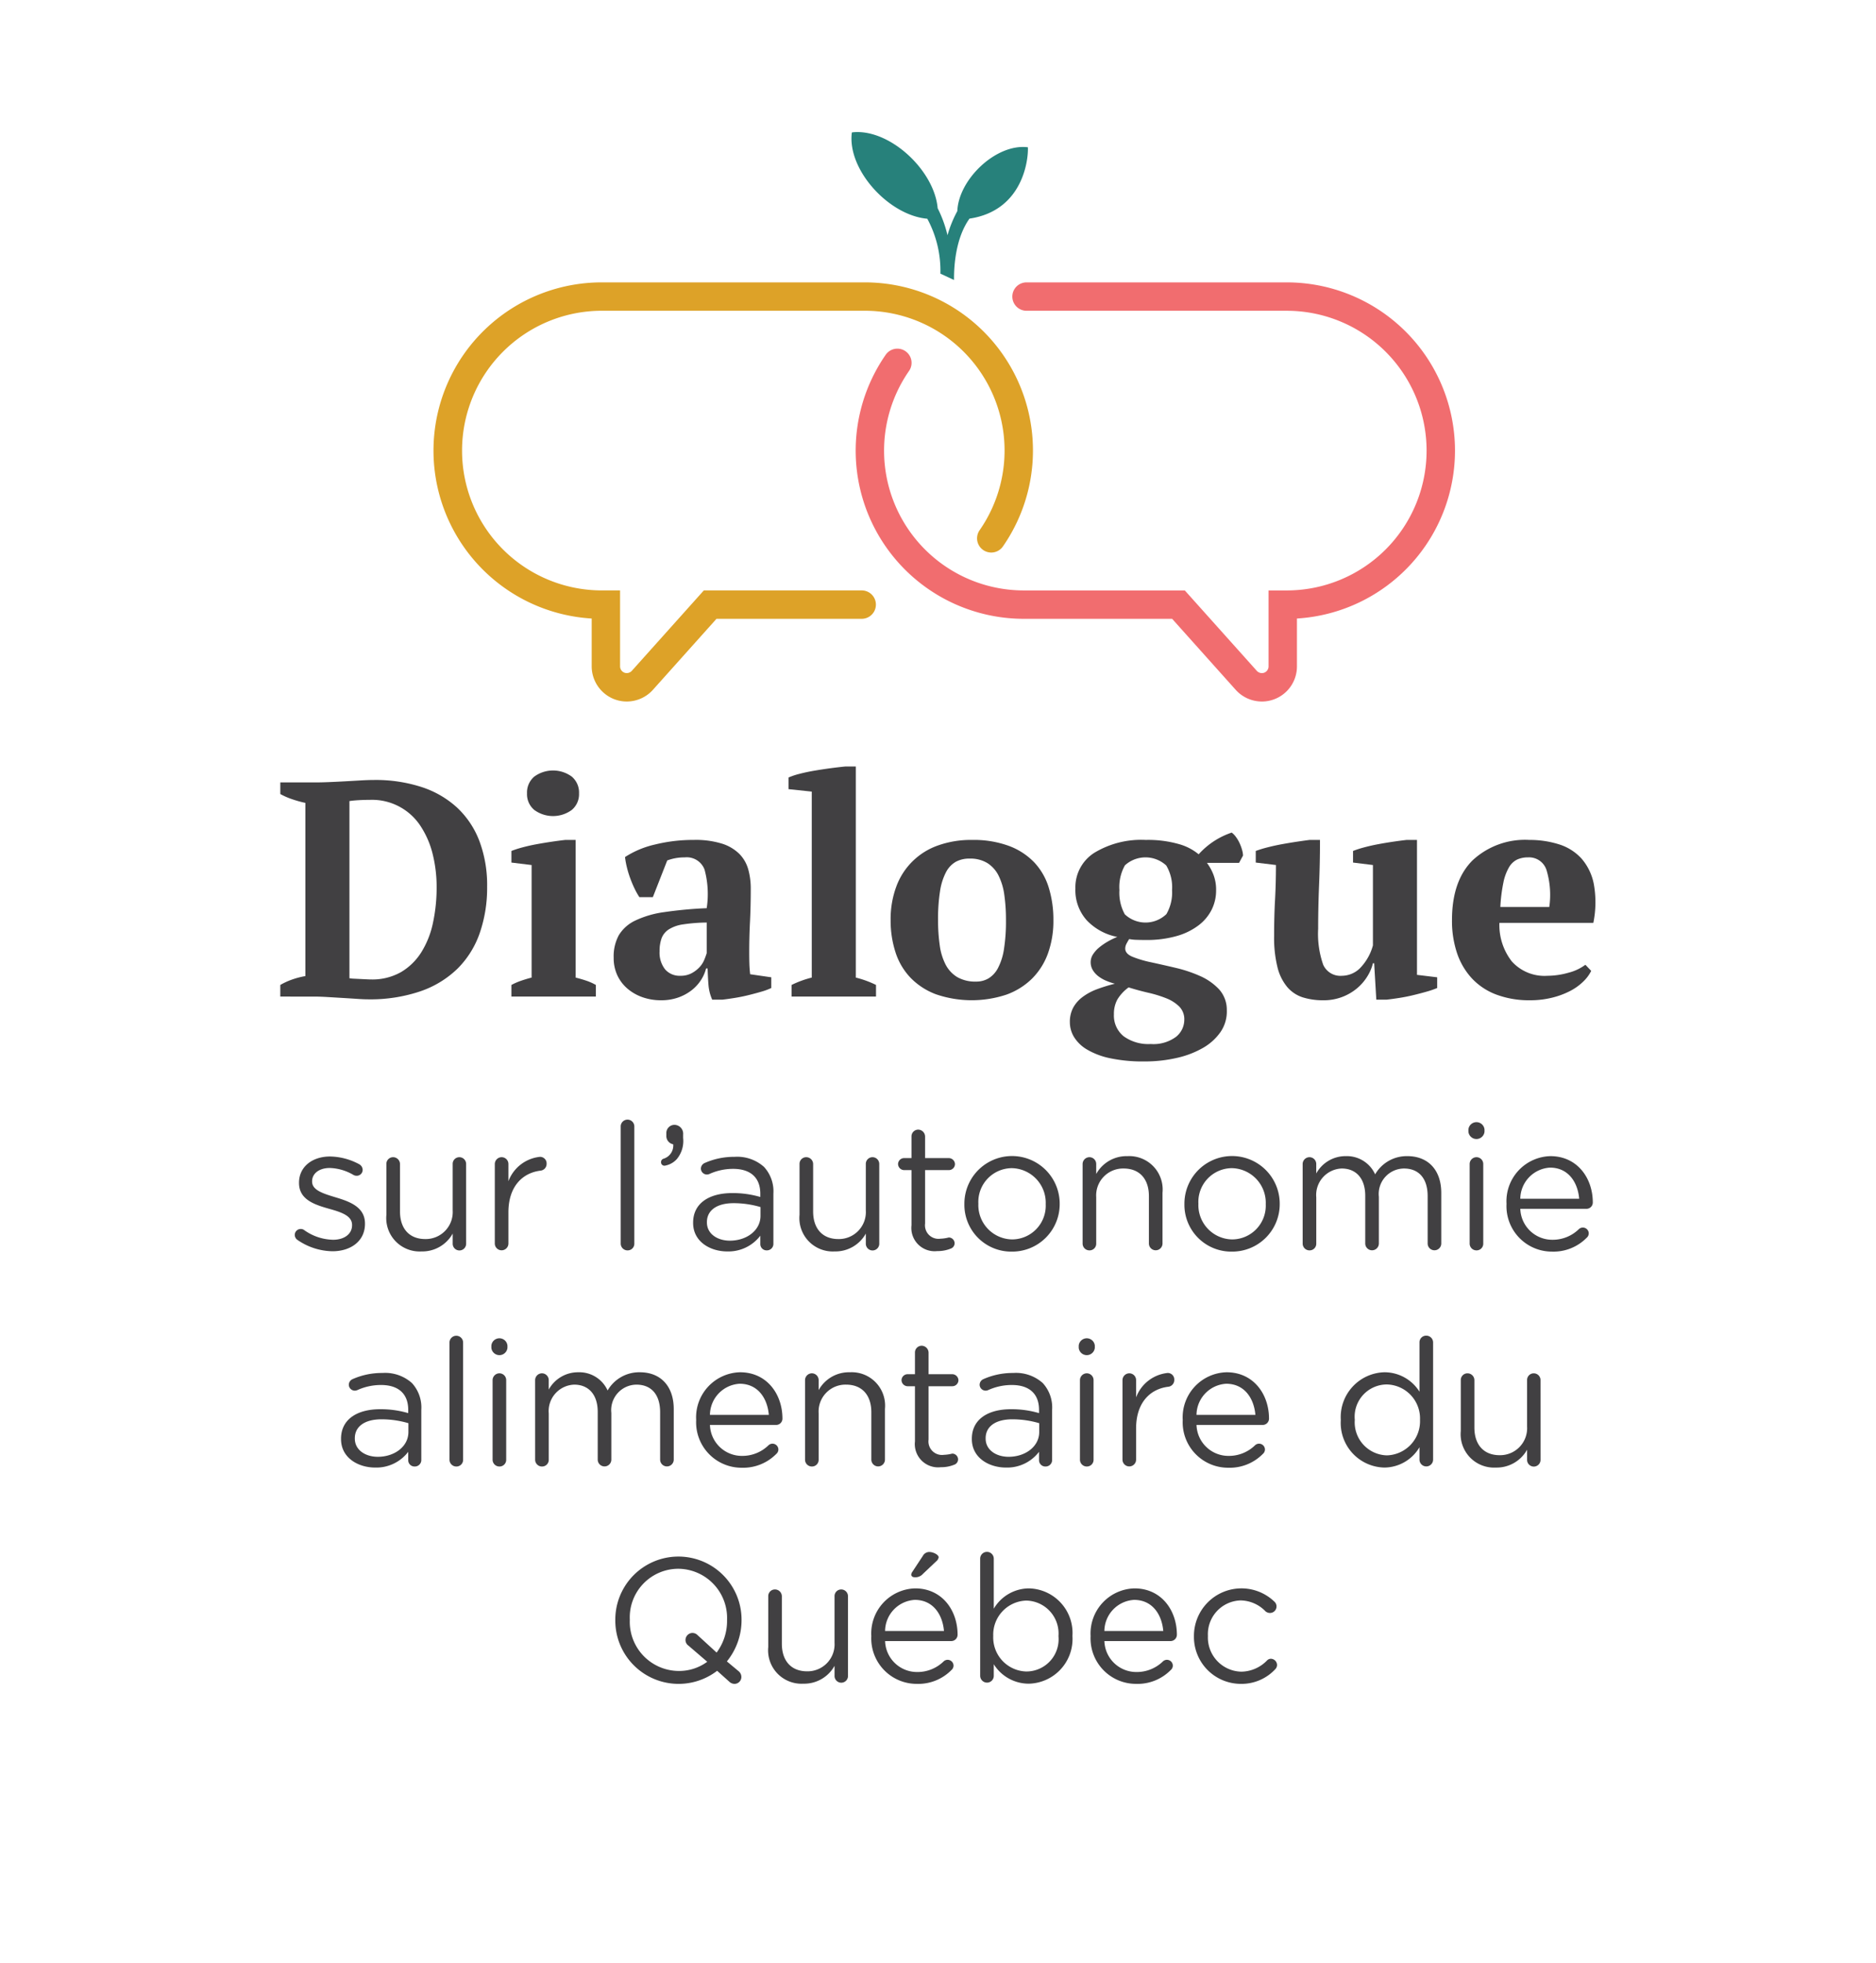 <?xml version="1.0" encoding="UTF-8"?>
<svg xmlns="http://www.w3.org/2000/svg" viewBox="0 0 206.698 216.285">
  <defs>
    <style>.cls-1{fill:#414042;}.cls-2{fill:#27817b;}.cls-3{fill:#dda228;}.cls-4{fill:#f16d6f;}.cls-5{fill:none;}</style>
  </defs>
  <g id="Layer_2" data-name="Layer 2">
    <g id="Layer_1-2" data-name="Layer 1">
      <path class="cls-1" d="M30.883,109.806v-1.281a7.481,7.481,0,0,1,1.281-.59,8.98,8.98,0,0,1,1.484-.388V88.467a12.713,12.713,0,0,1-1.5-.421,7.86,7.86,0,0,1-1.264-.556V86.209H34.793q.573,0,1.416-.034.843-.033,1.753-.084.91-.05,1.77-.101.86-.05,1.467-.05a16.438,16.438,0,0,1,5.242.775,10.672,10.672,0,0,1,3.911,2.259A9.816,9.816,0,0,1,52.812,92.647a13.787,13.787,0,0,1,.859,5.057,15.203,15.203,0,0,1-.809,5.09,10.277,10.277,0,0,1-2.427,3.91,10.932,10.932,0,0,1-4.096,2.512,17.154,17.154,0,0,1-5.815.893q-.438,0-1.18-.05-.742-.051-1.585-.101-.843-.051-1.685-.101t-1.483-.05ZM40.76,88.13q-.607,0-1.214.034-.607.034-1.045.101V107.783a2.77,2.77,0,0,0,.472.051q.337.017.691.034.354.017.691.034c.225.012.393.017.506.017a6.408,6.408,0,0,0,3.321-.809,6.631,6.631,0,0,0,2.241-2.191,9.963,9.963,0,0,0,1.281-3.236,18.476,18.476,0,0,0,.404-3.944,14.972,14.972,0,0,0-.421-3.573,9.923,9.923,0,0,0-1.298-3.068A6.379,6.379,0,0,0,40.76,88.13Z"></path>
      <path class="cls-1" d="M65.652,109.806h-9.304v-1.281a7.154,7.154,0,0,1,1.045-.457q.539-.187,1.18-.356V95.312l-2.225-.271V93.76a11.343,11.343,0,0,1,1.264-.405q.759-.202,1.601-.354.842-.152,1.652-.27.809-.118,1.416-.185h1.146V107.714q.674.169,1.214.355a5.947,5.947,0,0,1,1.011.456ZM58.067,87.422a2.296,2.296,0,0,1,.8-1.854,3.502,3.502,0,0,1,4.131,0,2.296,2.296,0,0,1,.8,1.854,2.256,2.256,0,0,1-.8,1.82,3.501,3.501,0,0,1-4.131,0A2.256,2.256,0,0,1,58.067,87.422Z"></path>
      <path class="cls-1" d="M82.55,104.918q0,.742.017,1.281.017.54.085,1.146l2.326.337v1.18a6.822,6.822,0,0,1-1.096.405q-.691.202-1.45.388-.759.186-1.5.303-.742.118-1.315.186H78.471a4.938,4.938,0,0,1-.405-1.551q-.067-.775-.101-1.888h-.169a4.288,4.288,0,0,1-.573,1.298,4.566,4.566,0,0,1-1.028,1.113,5.242,5.242,0,0,1-1.467.792,5.548,5.548,0,0,1-1.888.303,6.079,6.079,0,0,1-2.056-.337,5.186,5.186,0,0,1-1.652-.944,4.345,4.345,0,0,1-1.113-1.466,4.498,4.498,0,0,1-.404-1.938,4.879,4.879,0,0,1,.573-2.494,4.224,4.224,0,0,1,1.804-1.601,10.739,10.739,0,0,1,3.169-.927,45.335,45.335,0,0,1,4.703-.438,10.304,10.304,0,0,0-.236-4.248,2.09,2.09,0,0,0-2.191-1.348,5.316,5.316,0,0,0-1.921.337L71.931,98.85H70.448a7.729,7.729,0,0,1-.523-.927q-.253-.522-.472-1.113a11.169,11.169,0,0,1-.37-1.197,9.32,9.32,0,0,1-.219-1.18,10.228,10.228,0,0,1,3.304-1.382,17.589,17.589,0,0,1,4.281-.506,9.746,9.746,0,0,1,3.135.421,4.723,4.723,0,0,1,1.904,1.146,3.963,3.963,0,0,1,.961,1.702,7.837,7.837,0,0,1,.27,2.09q0,2.023-.084,3.658Q82.549,103.199,82.55,104.918Zm-7.584,2.596a2.543,2.543,0,0,0,1.214-.27,3.349,3.349,0,0,0,.859-.641,2.683,2.683,0,0,0,.54-.809,7.849,7.849,0,0,0,.286-.775v-3.371a18.742,18.742,0,0,0-2.596.202,4.018,4.018,0,0,0-1.585.556,2.014,2.014,0,0,0-.792.978,4.126,4.126,0,0,0-.219,1.433,2.964,2.964,0,0,0,.607,1.989A2.102,2.102,0,0,0,74.965,107.513Z"></path>
      <path class="cls-1" d="M96.519,109.806H87.215v-1.281a11.106,11.106,0,0,1,2.225-.812V87.221L86.878,86.95V85.669a7.535,7.535,0,0,1,1.214-.405q.775-.202,1.669-.354.893-.151,1.786-.27.893-.118,1.601-.186h1.146v23.259a11.086,11.086,0,0,1,2.225.81Z"></path>
      <path class="cls-1" d="M98.13,101.378a10.295,10.295,0,0,1,.624-3.691,7.54,7.54,0,0,1,4.601-4.534,10.797,10.797,0,0,1,3.742-.607,11.281,11.281,0,0,1,4.062.657,7.475,7.475,0,0,1,2.798,1.82,7.054,7.054,0,0,1,1.601,2.798,11.984,11.984,0,0,1,.506,3.556,10.557,10.557,0,0,1-.607,3.691,7.507,7.507,0,0,1-1.77,2.781,7.731,7.731,0,0,1-2.831,1.753,12.156,12.156,0,0,1-7.737-.051,7.645,7.645,0,0,1-2.798-1.82,7.276,7.276,0,0,1-1.652-2.798A11.279,11.279,0,0,1,98.13,101.378Zm5.225,0a19.227,19.227,0,0,0,.186,2.781,6.467,6.467,0,0,0,.657,2.141,3.485,3.485,0,0,0,1.281,1.365,3.992,3.992,0,0,0,2.09.489,2.626,2.626,0,0,0,1.348-.354,2.907,2.907,0,0,0,1.045-1.146,6.654,6.654,0,0,0,.657-2.09,19.567,19.567,0,0,0,.219-3.186,19.22,19.22,0,0,0-.186-2.798,6.762,6.762,0,0,0-.641-2.124,3.456,3.456,0,0,0-1.23-1.365,3.607,3.607,0,0,0-1.955-.489,3.087,3.087,0,0,0-1.517.354,2.81,2.81,0,0,0-1.079,1.146,6.639,6.639,0,0,0-.657,2.09A19.517,19.517,0,0,0,103.355,101.378Z"></path>
      <path class="cls-1" d="M126.237,92.546a12.35,12.35,0,0,1,3.641.455,5.86,5.86,0,0,1,2.191,1.129A8.52,8.52,0,0,1,135.71,91.737a2.212,2.212,0,0,1,.472.489,3.886,3.886,0,0,1,.404.691,4.947,4.947,0,0,1,.27.742,2.43,2.43,0,0,1,.101.607l-.438.809h-3.54a5.409,5.409,0,0,1,.691,1.23,4.62,4.62,0,0,1,.32,1.804,4.746,4.746,0,0,1-.472,2.09,4.964,4.964,0,0,1-1.433,1.736,7.196,7.196,0,0,1-2.427,1.197,11.978,11.978,0,0,1-3.422.438q-.573,0-1.028-.017a4.963,4.963,0,0,1-.792-.084q-.135.202-.286.489a1.189,1.189,0,0,0-.152.556q0,.574.809.91a12.068,12.068,0,0,0,2.056.607q1.247.27,2.68.607a15.031,15.031,0,0,1,2.68.893,6.445,6.445,0,0,1,2.09,1.45,3.353,3.353,0,0,1,.877,2.309,3.988,3.988,0,0,1-.674,2.393,5.927,5.927,0,0,1-1.939,1.77,10.258,10.258,0,0,1-2.899,1.112,15.7,15.7,0,0,1-3.556.388,17.475,17.475,0,0,1-3.792-.354,8.315,8.315,0,0,1-2.545-.961,4.134,4.134,0,0,1-1.432-1.382,3.153,3.153,0,0,1-.455-1.618,3.308,3.308,0,0,1,.37-1.618,3.698,3.698,0,0,1,1.045-1.18,6.31,6.31,0,0,1,1.568-.843,18.016,18.016,0,0,1,1.972-.607,7.139,7.139,0,0,1-.977-.337,3.844,3.844,0,0,1-.843-.489,2.456,2.456,0,0,1-.607-.674,1.681,1.681,0,0,1-.236-.893,1.576,1.576,0,0,1,.27-.86,3.256,3.256,0,0,1,.708-.775,6.929,6.929,0,0,1,.944-.641,8.348,8.348,0,0,1,1.012-.489,6.261,6.261,0,0,1-3.371-1.837,4.973,4.973,0,0,1-1.247-3.489,4.503,4.503,0,0,1,2.09-3.944A9.963,9.963,0,0,1,126.237,92.546ZM130.485,112.368a1.982,1.982,0,0,0-.557-1.466,4.239,4.239,0,0,0-1.432-.91,13.236,13.236,0,0,0-1.972-.607q-1.096-.253-2.174-.59a4.54,4.54,0,0,0-1.247,1.349,3.302,3.302,0,0,0-.371,1.618,2.927,2.927,0,0,0,1.062,2.41,4.625,4.625,0,0,0,2.984.86,4.182,4.182,0,0,0,2.798-.792A2.41,2.41,0,0,0,130.485,112.368Zm-7.147-14.293a4.924,4.924,0,0,0,.59,2.663,3.319,3.319,0,0,0,4.585-.017,4.727,4.727,0,0,0,.624-2.646,4.675,4.675,0,0,0-.641-2.714,3.369,3.369,0,0,0-4.551-.017A4.867,4.867,0,0,0,123.338,98.074Z"></path>
      <path class="cls-1" d="M140.382,103.115q0-2.129.101-3.953.101-1.824.101-3.852l-2.225-.27V93.76a12.99,12.99,0,0,1,1.331-.405q.792-.202,1.635-.354t1.635-.27q.791-.118,1.331-.185h1.146q0,2.528-.101,4.972-.101,2.445-.101,4.804a10.296,10.296,0,0,0,.556,3.978,2.072,2.072,0,0,0,2.073,1.214,2.862,2.862,0,0,0,1.938-.794,5.741,5.741,0,0,0,1.467-2.552V95.311l-2.191-.27V93.76a11.343,11.343,0,0,1,1.264-.405q.759-.202,1.585-.354.825-.152,1.635-.27.809-.118,1.416-.185h1.146v14.866l2.225.27v1.18a10.111,10.111,0,0,1-1.18.405q-.708.202-1.484.388-.775.186-1.534.303-.758.118-1.365.186H151.642l-.236-4.012h-.135a5.048,5.048,0,0,1-.607,1.433,5.401,5.401,0,0,1-1.129,1.315,5.678,5.678,0,0,1-3.725,1.332,7.423,7.423,0,0,1-2.275-.321,3.757,3.757,0,0,1-1.702-1.132,5.415,5.415,0,0,1-1.079-2.179A13.515,13.515,0,0,1,140.382,103.115Z"></path>
      <path class="cls-1" d="M175.319,106.974a4.237,4.237,0,0,1-.86,1.163,5.996,5.996,0,0,1-1.449,1.045,8.926,8.926,0,0,1-1.989.742,9.93,9.93,0,0,1-2.444.287,10.267,10.267,0,0,1-3.708-.624,7.087,7.087,0,0,1-2.697-1.787,7.716,7.716,0,0,1-1.635-2.781,11.152,11.152,0,0,1-.557-3.641q0-4.315,2.259-6.574a8.474,8.474,0,0,1,6.27-2.258,10.682,10.682,0,0,1,3.219.472,5.619,5.619,0,0,1,2.495,1.551,5.997,5.997,0,0,1,1.382,2.832,11.251,11.251,0,0,1-.051,4.281h-10.349a6.516,6.516,0,0,0,1.366,4.248,4.837,4.837,0,0,0,3.927,1.585,8.502,8.502,0,0,0,2.309-.337,5.27,5.27,0,0,0,1.871-.877ZM168.356,94.468a2.85,2.85,0,0,0-1.189.236,2.123,2.123,0,0,0-.905.859,5.472,5.472,0,0,0-.619,1.686,17.834,17.834,0,0,0-.335,2.68h5.394a9.494,9.494,0,0,0-.301-4.045A2.016,2.016,0,0,0,168.356,94.468Z"></path>
      <path class="cls-1" d="M32.751,136.601a.677.677,0,0,1-.273-.545.653.653,0,0,1,.662-.643.598.598,0,0,1,.37.117,5.659,5.659,0,0,0,3.195,1.071c1.208,0,2.085-.623,2.085-1.597v-.039c0-1.013-1.188-1.403-2.513-1.773-1.578-.448-3.331-.994-3.331-2.844v-.039c0-1.734,1.442-2.883,3.429-2.883a7.012,7.012,0,0,1,3.214.857.728.728,0,0,1,.37.623.653.653,0,0,1-.662.643.751.751,0,0,1-.331-.078,5.45,5.45,0,0,0-2.63-.779c-1.188,0-1.948.623-1.948,1.461v.039c0,.955,1.247,1.325,2.591,1.734,1.559.467,3.234,1.071,3.234,2.883v.039c0,1.909-1.578,3.019-3.584,3.019A6.968,6.968,0,0,1,32.751,136.601Z"></path>
      <path class="cls-1" d="M51.359,137.01a.741.741,0,1,1-1.481,0v-1.091a3.836,3.836,0,0,1-3.448,1.968,3.679,3.679,0,0,1-3.857-4.033v-5.591a.733.733,0,0,1,.74-.76.76.76,0,0,1,.759.76v5.221c0,1.87,1.013,3.039,2.786,3.039a2.974,2.974,0,0,0,3.019-3.156v-5.104a.733.733,0,0,1,.74-.76.745.745,0,0,1,.74.76Z"></path>
      <path class="cls-1" d="M54.518,128.263a.757.757,0,0,1,.74-.76.749.749,0,0,1,.759.76v1.89a4.171,4.171,0,0,1,3.468-2.689.721.721,0,0,1,.74.76.744.744,0,0,1-.663.76c-1.948.234-3.545,1.695-3.545,4.598v3.429a.75.75,0,1,1-1.5,0Z"></path>
      <path class="cls-1" d="M68.39,124.114a.75.75,0,1,1,1.5,0v12.897a.733.733,0,0,1-.74.76.749.749,0,0,1-.759-.76Z"></path>
      <path class="cls-1" d="M73.085,127.679a1.522,1.522,0,0,0,1.091-1.597.926.926,0,0,1-.759-.915v-.312a.898.898,0,0,1,.896-.916.976.976,0,0,1,.955,1.072v.37a3.123,3.123,0,0,1-.701,2.338,2.313,2.313,0,0,1-1.324.721.374.374,0,0,1-.409-.39A.381.381,0,0,1,73.085,127.679Z"></path>
      <path class="cls-1" d="M76.368,134.75v-.039c0-2.124,1.754-3.253,4.305-3.253a10.69,10.69,0,0,1,3.098.429v-.351c0-1.812-1.11-2.747-3-2.747a6.291,6.291,0,0,0-2.611.565.759.759,0,0,1-.273.058.666.666,0,0,1-.662-.643.687.687,0,0,1,.409-.623,7.942,7.942,0,0,1,3.292-.682,4.42,4.42,0,0,1,3.254,1.11,3.976,3.976,0,0,1,1.033,2.942v5.513a.712.712,0,0,1-.721.74.691.691,0,0,1-.721-.701V136.153a4.414,4.414,0,0,1-3.643,1.734C78.258,137.887,76.368,136.815,76.368,134.75Zm7.423-.779v-.974a10.519,10.519,0,0,0-2.961-.428c-1.889,0-2.942.818-2.942,2.085v.039c0,1.266,1.169,2.007,2.533,2.007C82.271,136.698,83.791,135.568,83.791,133.971Z"></path>
      <path class="cls-1" d="M96.878,137.01a.741.741,0,1,1-1.481,0v-1.091a3.836,3.836,0,0,1-3.448,1.968,3.679,3.679,0,0,1-3.857-4.033v-5.591a.733.733,0,0,1,.74-.76.76.76,0,0,1,.759.76v5.221c0,1.87,1.013,3.039,2.786,3.039a2.974,2.974,0,0,0,3.019-3.156v-5.104a.733.733,0,0,1,.74-.76.745.745,0,0,1,.74.76Z"></path>
      <path class="cls-1" d="M100.428,135.004v-6.078H99.61a.683.683,0,0,1-.662-.662.669.669,0,0,1,.662-.662h.818v-2.377a.744.744,0,0,1,.74-.76.773.773,0,0,1,.759.76v2.377h2.61a.687.687,0,0,1,.682.662.674.674,0,0,1-.682.662h-2.61v5.883a1.49,1.49,0,0,0,1.695,1.675,4.242,4.242,0,0,0,.915-.136.649.649,0,0,1,.643.643.626.626,0,0,1-.429.584,3.787,3.787,0,0,1-1.48.273A2.564,2.564,0,0,1,100.428,135.004Z"></path>
      <path class="cls-1" d="M106.256,132.685v-.039a5.25,5.25,0,0,1,10.501-.039v.039a5.23,5.23,0,0,1-5.279,5.26A5.16,5.16,0,0,1,106.256,132.685Zm8.962,0v-.039a3.812,3.812,0,0,0-3.74-3.935,3.717,3.717,0,0,0-3.682,3.896v.039a3.779,3.779,0,0,0,3.721,3.916A3.716,3.716,0,0,0,115.217,132.685Z"></path>
      <path class="cls-1" d="M119.282,128.263a.757.757,0,0,1,.74-.76.749.749,0,0,1,.759.76v1.091a3.814,3.814,0,0,1,3.448-1.967,3.679,3.679,0,0,1,3.857,4.032v5.591a.75.75,0,1,1-1.5,0v-5.221c0-1.87-1.013-3.039-2.786-3.039a2.963,2.963,0,0,0-3.019,3.156v5.104a.733.733,0,0,1-.74.76.749.749,0,0,1-.759-.76Z"></path>
      <path class="cls-1" d="M130.499,132.685v-.039a5.25,5.25,0,0,1,10.501-.039v.039a5.23,5.23,0,0,1-5.279,5.26A5.16,5.16,0,0,1,130.499,132.685Zm8.962,0v-.039a3.812,3.812,0,0,0-3.74-3.935,3.717,3.717,0,0,0-3.682,3.896v.039a3.779,3.779,0,0,0,3.721,3.916A3.716,3.716,0,0,0,139.46,132.685Z"></path>
      <path class="cls-1" d="M143.526,128.263a.757.757,0,0,1,.74-.76.749.749,0,0,1,.759.76v1.032a3.679,3.679,0,0,1,3.254-1.909,3.421,3.421,0,0,1,3.234,2.007,4.014,4.014,0,0,1,3.546-2.007c2.318,0,3.74,1.558,3.74,4.052v5.572a.75.75,0,1,1-1.5,0v-5.221c0-1.948-.974-3.039-2.61-3.039a2.806,2.806,0,0,0-2.766,3.117v5.143a.75.75,0,1,1-1.5,0v-5.26c0-1.889-.994-3-2.591-3a2.919,2.919,0,0,0-2.805,3.175v5.085a.733.733,0,0,1-.74.76.749.749,0,0,1-.759-.76Z"></path>
      <path class="cls-1" d="M161.79,124.445a.891.891,0,0,1,1.773,0v.253a.891.891,0,0,1-1.773,0Zm.136,3.818a.757.757,0,0,1,.74-.76.749.749,0,0,1,.759.76v8.747a.733.733,0,0,1-.74.76.749.749,0,0,1-.759-.76Z"></path>
      <path class="cls-1" d="M171.014,137.906a5.006,5.006,0,0,1-5.026-5.241V132.627a4.968,4.968,0,0,1,4.832-5.24c2.98,0,4.675,2.435,4.675,5.104a.698.698,0,0,1-.701.701h-7.286a3.518,3.518,0,0,0,3.546,3.409,4.116,4.116,0,0,0,2.903-1.169.648.648,0,0,1,1.091.468.646.646,0,0,1-.234.487A5.121,5.121,0,0,1,171.014,137.906Zm2.981-5.825c-.156-1.831-1.208-3.429-3.215-3.429a3.472,3.472,0,0,0-3.273,3.429Z"></path>
      <path class="cls-1" d="M37.575,158.564v-.039c0-2.124,1.754-3.253,4.305-3.253a10.69,10.69,0,0,1,3.098.429v-.351c0-1.812-1.11-2.747-3-2.747a6.291,6.291,0,0,0-2.611.565.759.759,0,0,1-.273.058.666.666,0,0,1-.662-.643.687.687,0,0,1,.409-.623,7.942,7.942,0,0,1,3.292-.682,4.42,4.42,0,0,1,3.254,1.11,3.976,3.976,0,0,1,1.033,2.942v5.513a.712.712,0,0,1-.721.74.691.691,0,0,1-.721-.701v-.916a4.414,4.414,0,0,1-3.643,1.734C39.465,161.7,37.575,160.629,37.575,158.564Zm7.423-.779v-.974a10.518,10.518,0,0,0-2.961-.428c-1.889,0-2.942.818-2.942,2.085v.039c0,1.266,1.169,2.007,2.533,2.007C43.478,160.512,44.998,159.382,44.998,157.784Z"></path>
      <path class="cls-1" d="M49.525,147.927a.75.75,0,1,1,1.5,0v12.897a.733.733,0,0,1-.74.76.749.749,0,0,1-.759-.76Z"></path>
      <path class="cls-1" d="M54.138,148.258a.891.891,0,0,1,1.773,0v.253a.891.891,0,0,1-1.773,0Zm.136,3.818a.757.757,0,0,1,.74-.76.749.749,0,0,1,.759.76v8.747a.733.733,0,0,1-.74.76.749.749,0,0,1-.759-.76Z"></path>
      <path class="cls-1" d="M58.96,152.076a.757.757,0,0,1,.74-.76.749.749,0,0,1,.759.76V153.109a3.679,3.679,0,0,1,3.254-1.909,3.421,3.421,0,0,1,3.234,2.007,4.014,4.014,0,0,1,3.546-2.007c2.318,0,3.74,1.558,3.74,4.052v5.572a.75.75,0,1,1-1.5,0v-5.221c0-1.948-.974-3.039-2.61-3.039a2.806,2.806,0,0,0-2.766,3.117v5.143a.75.75,0,1,1-1.5,0v-5.26c0-1.889-.994-3-2.591-3a2.919,2.919,0,0,0-2.805,3.175v5.085a.733.733,0,0,1-.74.76.749.749,0,0,1-.759-.76Z"></path>
      <path class="cls-1" d="M81.729,161.72a5.006,5.006,0,0,1-5.026-5.241v-.039a4.968,4.968,0,0,1,4.832-5.24c2.98,0,4.675,2.435,4.675,5.104a.698.698,0,0,1-.701.701H78.223a3.518,3.518,0,0,0,3.546,3.409,4.116,4.116,0,0,0,2.903-1.169.648.648,0,0,1,1.091.468.646.646,0,0,1-.234.487A5.121,5.121,0,0,1,81.729,161.72Zm2.981-5.825c-.156-1.831-1.208-3.429-3.215-3.429a3.472,3.472,0,0,0-3.273,3.429Z"></path>
      <path class="cls-1" d="M88.7,152.076a.757.757,0,0,1,.74-.76.749.749,0,0,1,.759.76v1.091a3.814,3.814,0,0,1,3.448-1.967,3.679,3.679,0,0,1,3.857,4.032v5.591a.75.75,0,1,1-1.5,0v-5.221c0-1.87-1.013-3.039-2.786-3.039a2.963,2.963,0,0,0-3.019,3.156v5.104a.733.733,0,0,1-.74.76.749.749,0,0,1-.759-.76Z"></path>
      <path class="cls-1" d="M100.81,158.817v-6.078h-.818a.683.683,0,0,1-.662-.662.669.669,0,0,1,.662-.663h.818v-2.377a.744.744,0,0,1,.74-.76.773.773,0,0,1,.759.76V151.414h2.61a.687.687,0,0,1,.682.663.674.674,0,0,1-.682.662h-2.61v5.883a1.49,1.49,0,0,0,1.695,1.675,4.242,4.242,0,0,0,.915-.136.649.649,0,0,1,.643.643.626.626,0,0,1-.429.584,3.787,3.787,0,0,1-1.48.273A2.564,2.564,0,0,1,100.81,158.817Z"></path>
      <path class="cls-1" d="M107.078,158.564v-.039c0-2.124,1.754-3.253,4.305-3.253a10.69,10.69,0,0,1,3.098.429v-.351c0-1.812-1.11-2.747-3-2.747a6.291,6.291,0,0,0-2.611.565.759.759,0,0,1-.273.058.666.666,0,0,1-.662-.643.687.687,0,0,1,.409-.623,7.942,7.942,0,0,1,3.292-.682,4.42,4.42,0,0,1,3.254,1.11,3.976,3.976,0,0,1,1.033,2.942v5.513a.712.712,0,0,1-.721.74.691.691,0,0,1-.721-.701v-.916a4.414,4.414,0,0,1-3.643,1.734C108.968,161.7,107.078,160.629,107.078,158.564Zm7.423-.779v-.974a10.519,10.519,0,0,0-2.961-.428c-1.889,0-2.942.818-2.942,2.085v.039c0,1.266,1.169,2.007,2.533,2.007C112.981,160.512,114.501,159.382,114.501,157.784Z"></path>
      <path class="cls-1" d="M118.854,148.258a.891.891,0,0,1,1.773,0v.253a.891.891,0,0,1-1.773,0Zm.136,3.818a.757.757,0,0,1,.74-.76.749.749,0,0,1,.759.76v8.747a.733.733,0,0,1-.74.76.749.749,0,0,1-.759-.76Z"></path>
      <path class="cls-1" d="M123.676,152.076a.757.757,0,0,1,.74-.76.749.749,0,0,1,.759.76v1.89a4.171,4.171,0,0,1,3.468-2.689.721.721,0,0,1,.74.76.744.744,0,0,1-.663.76c-1.948.234-3.545,1.695-3.545,4.598v3.429a.75.75,0,1,1-1.5,0Z"></path>
      <path class="cls-1" d="M135.338,161.72a5.006,5.006,0,0,1-5.026-5.241v-.039a4.968,4.968,0,0,1,4.832-5.24c2.98,0,4.675,2.435,4.675,5.104a.698.698,0,0,1-.701.701h-7.286a3.518,3.518,0,0,0,3.546,3.409,4.116,4.116,0,0,0,2.903-1.169.648.648,0,0,1,1.091.468.646.646,0,0,1-.234.487A5.121,5.121,0,0,1,135.338,161.72Zm2.981-5.825c-.156-1.831-1.208-3.429-3.215-3.429a3.472,3.472,0,0,0-3.273,3.429Z"></path>
      <path class="cls-1" d="M157.899,160.824a.75.75,0,1,1-1.5,0v-1.364a4.529,4.529,0,0,1-3.858,2.24,4.913,4.913,0,0,1-4.812-5.221v-.039a4.942,4.942,0,0,1,4.812-5.24,4.544,4.544,0,0,1,3.858,2.143V147.927a.732.732,0,0,1,.74-.76.749.749,0,0,1,.76.76Zm-8.63-4.403v.039a3.638,3.638,0,0,0,3.545,3.896,3.761,3.761,0,0,0,3.643-3.896v-.039a3.743,3.743,0,0,0-3.643-3.877A3.554,3.554,0,0,0,149.269,156.421Z"></path>
      <path class="cls-1" d="M169.736,160.824a.741.741,0,1,1-1.481,0v-1.091a3.836,3.836,0,0,1-3.448,1.968,3.679,3.679,0,0,1-3.857-4.033v-5.591a.733.733,0,0,1,.74-.76.76.76,0,0,1,.759.76v5.221c0,1.87,1.013,3.039,2.786,3.039a2.974,2.974,0,0,0,3.019-3.156v-5.104a.733.733,0,0,1,.74-.76.745.745,0,0,1,.74.76Z"></path>
      <path class="cls-1" d="M67.794,178.52v-.039a6.955,6.955,0,1,1,13.91-.039v.039a7.209,7.209,0,0,1-1.617,4.578l1.285,1.072a.822.822,0,0,1,.312.643.76.76,0,0,1-.759.76.844.844,0,0,1-.585-.253l-1.325-1.188a6.975,6.975,0,0,1-11.221-5.571Zm7.734,2.182a.777.777,0,0,1,.759-.779.81.81,0,0,1,.585.253l2.085,1.909a5.824,5.824,0,0,0,1.15-3.565v-.039a5.422,5.422,0,0,0-5.377-5.63,5.357,5.357,0,0,0-5.338,5.591v.039a5.422,5.422,0,0,0,5.377,5.63,5.221,5.221,0,0,0,3.156-1.013l-2.065-1.773A.751.751,0,0,1,75.528,180.702Z"></path>
      <path class="cls-1" d="M93.432,184.637a.741.741,0,1,1-1.481,0V183.546a3.836,3.836,0,0,1-3.448,1.968,3.679,3.679,0,0,1-3.857-4.033v-5.591a.733.733,0,0,1,.74-.76.76.76,0,0,1,.759.76v5.221c0,1.87,1.013,3.039,2.786,3.039a2.974,2.974,0,0,0,3.019-3.156v-5.104a.733.733,0,0,1,.74-.76.745.745,0,0,1,.74.76Z"></path>
      <path class="cls-1" d="M101.026,185.533a5.006,5.006,0,0,1-5.026-5.241v-.039a4.968,4.968,0,0,1,4.832-5.24c2.98,0,4.675,2.435,4.675,5.104a.698.698,0,0,1-.701.701H97.52a3.518,3.518,0,0,0,3.546,3.409,4.116,4.116,0,0,0,2.903-1.169.648.648,0,0,1,1.091.468.646.646,0,0,1-.234.487A5.121,5.121,0,0,1,101.026,185.533Zm2.981-5.825c-.156-1.831-1.208-3.429-3.215-3.429a3.472,3.472,0,0,0-3.273,3.429Zm-3.604-6.195a.524.524,0,0,1,.097-.292l1.169-1.773a.827.827,0,0,1,.701-.448c.468,0,1.052.312,1.052.585a.705.705,0,0,1-.273.448l-1.461,1.383a1.102,1.102,0,0,1-.915.37C100.559,173.786,100.403,173.669,100.403,173.513Z"></path>
      <path class="cls-1" d="M107.994,171.74a.75.75,0,1,1,1.5,0v5.513a4.528,4.528,0,0,1,3.857-2.24,4.912,4.912,0,0,1,4.812,5.221v.039a4.931,4.931,0,0,1-4.812,5.24,4.543,4.543,0,0,1-3.857-2.143V184.637a.744.744,0,0,1-.74.76.761.761,0,0,1-.759-.76Zm8.63,8.552v-.039a3.627,3.627,0,0,0-3.546-3.896,3.755,3.755,0,0,0-3.643,3.877v.039a3.748,3.748,0,0,0,3.643,3.896A3.554,3.554,0,0,0,116.624,180.292Z"></path>
      <path class="cls-1" d="M125.188,185.533a5.006,5.006,0,0,1-5.026-5.241v-.039a4.968,4.968,0,0,1,4.832-5.24c2.98,0,4.675,2.435,4.675,5.104a.698.698,0,0,1-.701.701h-7.286a3.518,3.518,0,0,0,3.546,3.409,4.116,4.116,0,0,0,2.903-1.169.648.648,0,0,1,1.091.468.646.646,0,0,1-.234.487A5.121,5.121,0,0,1,125.188,185.533Zm2.981-5.825c-.156-1.831-1.208-3.429-3.215-3.429a3.472,3.472,0,0,0-3.273,3.429Z"></path>
      <path class="cls-1" d="M131.549,180.312v-.039a5.235,5.235,0,0,1,8.864-3.799.704.704,0,0,1,.234.526.719.719,0,0,1-.721.721.777.777,0,0,1-.487-.175,3.882,3.882,0,0,0-2.747-1.208,3.717,3.717,0,0,0-3.604,3.896v.039a3.763,3.763,0,0,0,3.702,3.916,4.023,4.023,0,0,0,2.805-1.227.595.595,0,0,1,.429-.195.703.703,0,0,1,.682.682.68.68,0,0,1-.195.467,5.069,5.069,0,0,1-3.799,1.617A5.171,5.171,0,0,1,131.549,180.312Z"></path>
      <path class="cls-2" d="M103.613,30.149a12.059,12.059,0,0,0-1.443-6.048c-4.222-.367-8.837-5.381-8.315-9.491l.023,0,0-.023c4.067-.483,9.062,4.13,9.434,8.354a13.574,13.574,0,0,1,1.083,2.978,13.082,13.082,0,0,1,1.084-2.661c.135-3.504,4.288-7.47,7.773-7.031.069,1.261-.488,6.979-6.435,7.861-1.526,2.143-1.719,5.217-1.701,6.762Z"></path>
      <path class="cls-3" d="M69.06,77.294a3.851,3.851,0,0,1-1.389-.257,3.893,3.893,0,0,1-2.479-3.61V68.15A18.535,18.535,0,0,1,66.316,31.113h28.96a18.528,18.528,0,0,1,15.226,29.095,1.564,1.564,0,0,1-2.569-1.785,15.4,15.4,0,0,0-12.658-24.183H66.316a15.407,15.407,0,0,0,0,30.814h2.004v8.371a.746.746,0,0,0,.476.691.757.757,0,0,0,.812-.195l7.94-8.867H94.943a1.564,1.564,0,0,1,0,3.128h-15.999l-7.01,7.83A3.874,3.874,0,0,1,69.06,77.294Z"></path>
      <path class="cls-4" d="M139.031,77.294a3.874,3.874,0,0,1-2.871-1.276l-7.014-7.835h-16.331A18.529,18.529,0,0,1,97.588,39.088,1.564,1.564,0,0,1,100.157,40.873a15.401,15.401,0,0,0,12.658,24.183h17.728l7.943,8.871a.757.757,0,0,0,.809.191.746.746,0,0,0,.475-.691V65.056h2.004a15.407,15.407,0,0,0,0-30.814h-28.671a1.564,1.564,0,0,1,0-3.128h28.671a18.535,18.535,0,0,1,1.124,37.036v5.277a3.865,3.865,0,0,1-3.867,3.868Z"></path>
      <rect class="cls-5" width="206.698" height="216.285"></rect>
    </g>
  </g>
</svg>
